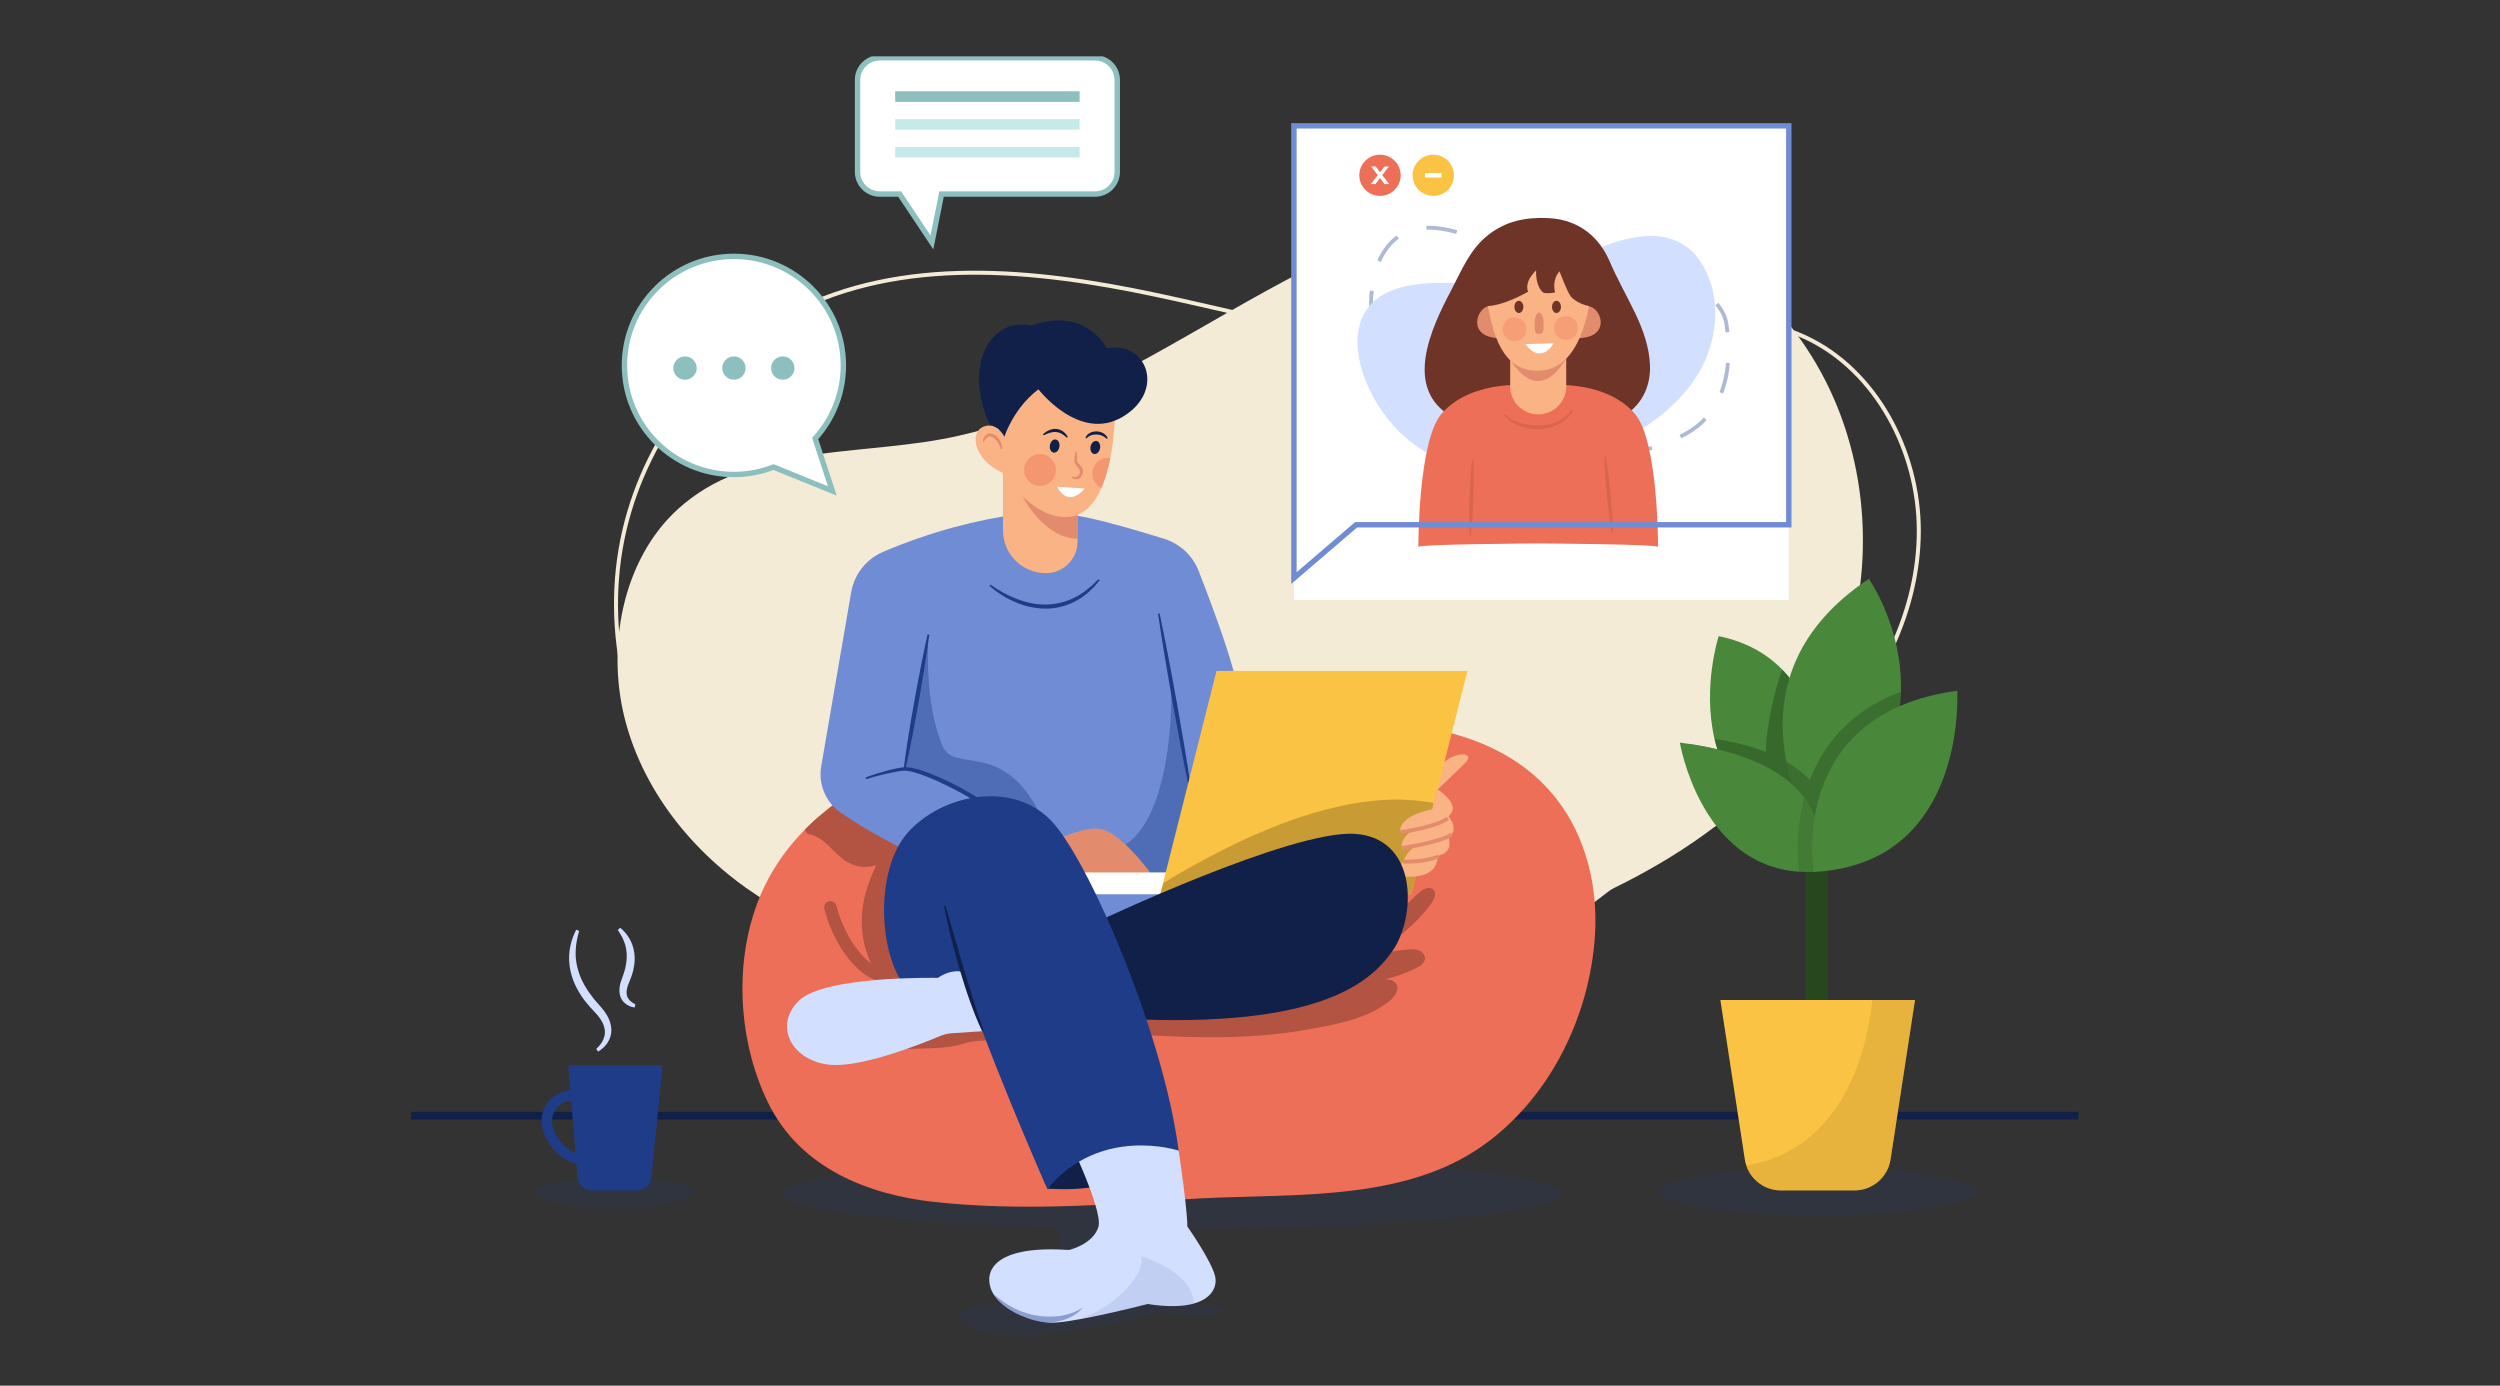 <svg width="258" height="143" viewBox="0 0 258 143" fill="none" xmlns="http://www.w3.org/2000/svg">
<rect x="0" y="0" width="258" height="143" fill="#333333" stroke="none"/>
<mask id="mask0_6024_57287" style="mask-type:alpha" maskUnits="userSpaceOnUse" x="0" y="0" width="258" height="143">
<rect width="257.516" height="143" fill="#C4C4C4"/>
</mask>
<g mask="url(#mask0_6024_57287)">
</g>
<g clip-path="url(#clip0_6024_57287)">
<path d="M168.742 89.709C169.815 88.958 170.922 88.257 172.096 87.656C178.138 84.563 183.795 81.388 188.514 76.515C194.103 70.744 198.021 62.949 198.022 54.771C198.023 46.593 193.606 38.209 186.333 34.817C177.283 30.596 166.929 34.609 157.08 35.621C144.385 36.926 131.763 33.076 119.235 30.417C106.707 27.758 93.092 26.406 81.714 32.259C72.553 36.971 65.806 46.298 64.043 56.689C62.28 67.08 65.542 78.289 72.587 86.048C82.751 97.243 98.739 100.258 113.563 100.972C124.488 101.498 135.446 101.119 146.295 99.841C151.189 99.264 155.77 98.272 160.092 95.847C163.201 94.102 165.854 91.727 168.742 89.709Z" stroke="#F4EBD7" stroke-width="0.414" stroke-miterlimit="10"/>
<path d="M101.468 99.971C93.837 99.072 86.158 97.235 79.415 93.209C72.671 89.183 66.916 82.756 64.67 74.893C62.424 67.03 64.198 57.765 69.979 52.521C77.172 45.996 87.83 47.034 97.197 45.323C109.272 43.117 119.864 35.976 130.696 30.006C141.528 24.035 153.722 19.024 165.83 21.551C175.579 23.586 184.366 30.716 188.846 40.226C193.326 49.736 193.393 61.402 189.021 70.783C182.714 84.317 168.787 91.572 155.301 96.299C145.363 99.782 135.147 102.404 124.782 104.132C120.972 104.767 117.084 105.281 113.246 104.68C109.408 104.078 105.576 102.231 103.201 98.923L101.468 99.971Z" fill="#F4EBD7"/>
<path d="M42.435 115.135H214.5" stroke="#102048" stroke-width="0.797" stroke-miterlimit="10"/>
<path d="M184.602 12.985H133.532V61.921H184.602V12.985Z" fill="white"/>
<g opacity="0.6">
<path opacity="0.6" d="M148.026 43.596C143.411 40.727 141.512 35.967 141.496 31.373C141.482 27.512 143.162 22.749 148.718 23.598C152.453 24.168 155.576 26.442 159.156 27.447C162.054 28.261 165.131 28.023 168.065 27.879C172.665 27.654 177.668 30.317 178.154 33.374C178.806 37.471 178.203 42.011 174.578 44.397C168.23 48.576 155.168 48.034 148.026 43.596Z" stroke="#1F3C88" stroke-width="0.398" stroke-miterlimit="10" stroke-dasharray="3.17 3.17"/>
</g>
<path d="M151.889 48.314C146.514 47.479 142.894 43.841 141.071 39.622C139.538 36.075 139.209 31.038 144.654 29.647C148.314 28.712 152.082 29.584 155.771 29.11C158.757 28.726 161.494 27.305 164.136 26.027C168.279 24.022 173.081 23.194 175.58 27.139C177.802 30.648 177.337 35.466 174.942 39.077C170.748 45.402 160.206 49.606 151.889 48.314Z" fill="#D3DFFF"/>
<path d="M142.416 20.217C143.595 20.217 144.551 19.265 144.551 18.09C144.551 16.915 143.595 15.963 142.416 15.963C141.237 15.963 140.281 16.915 140.281 18.09C140.281 19.265 141.237 20.217 142.416 20.217Z" fill="#EE6F57"/>
<path d="M142.88 18.997L142.413 18.368L141.942 18.997H141.472L142.181 18.076L141.503 17.183H141.976L142.423 17.778L142.869 17.183H143.33L142.648 18.07L143.36 18.997H142.88V18.997Z" fill="white"/>
<path d="M147.915 20.217C149.094 20.217 150.05 19.265 150.05 18.09C150.05 16.915 149.094 15.963 147.915 15.963C146.736 15.963 145.78 16.915 145.78 18.09C145.78 19.265 146.736 20.217 147.915 20.217Z" fill="#FBC343"/>
<path d="M148.774 17.857H147.056V18.323H148.774V17.857Z" fill="white"/>
<path d="M167.408 43.026C162.066 46.074 159.473 45.237 158.632 44.764C157.794 45.237 155.201 46.074 149.859 43.026C144.741 40.104 147.724 33.821 149.74 29.998C150.835 27.922 151.679 25.73 153.6 24.233C155.406 22.825 157.43 22.391 159.804 22.507C163.067 22.668 165.092 24.604 166.093 26.927C166.889 28.775 167.877 30.503 168.747 32.312C169.562 34.008 170.219 35.853 170.28 37.736C170.351 39.925 169.402 41.887 167.408 43.026Z" fill="#6F3428"/>
<path d="M168.681 42.655C165.409 38.988 159.384 39.753 158.743 39.847C158.101 39.753 152.076 38.988 148.804 42.655C146.34 45.417 146.372 56.438 146.372 56.438C146.372 56.166 157.834 56.087 158.743 56.081C159.652 56.087 171.113 56.166 171.113 56.438C171.113 56.438 171.145 45.417 168.681 42.655Z" fill="#EE6F57"/>
<path d="M153.666 31.591C152.383 31.722 151.313 34.838 154.786 34.903L155.617 33.923L153.666 31.591Z" fill="#E28B6D"/>
<path d="M163.849 31.591C165.297 31.667 166.325 34.838 162.852 34.903L162.022 33.923L163.849 31.591Z" fill="#E28B6D"/>
<path d="M158.742 42.763C157.146 42.763 155.851 41.473 155.851 39.883V36.248H161.634V39.883C161.634 41.473 160.339 42.763 158.742 42.763Z" fill="#F9B384"/>
<path d="M161.618 37.019C159.716 40.106 157.785 40.052 155.827 37.126L161.618 37.019Z" fill="#E28B6D"/>
<path d="M164.32 29.283C164.292 29.565 164.258 29.842 164.222 30.117C163.622 34.684 162.058 38.258 158.658 38.258C155.167 38.258 153.952 34.827 153.314 30.055C153.26 29.665 153.214 29.263 153.167 28.855L160.032 26.122L164.32 29.283Z" fill="#F9B384"/>
<path d="M152.61 31.484C154.358 32.072 157.693 30.106 157.693 30.106C157.434 29.358 157.801 28.623 158.53 27.894C158.486 28.635 158.658 29.796 159.323 30.224C159.323 30.224 159.774 30.33 160.471 30.181C160.301 29.334 160.425 28.593 160.943 27.991C160.943 27.991 161.726 30.117 162.112 30.598C162.6 31.206 164.357 32.124 165.93 31.356L163.002 24.753L155.248 24.593L151.741 27.83L152.61 31.484Z" fill="#6F3428"/>
<path d="M156.747 32.302C157.002 32.302 157.209 32.021 157.209 31.673C157.209 31.326 157.002 31.044 156.747 31.044C156.492 31.044 156.285 31.326 156.285 31.673C156.285 32.021 156.492 32.302 156.747 32.302Z" fill="#6F3428"/>
<path d="M160.629 32.302C160.884 32.302 161.091 32.021 161.091 31.673C161.091 31.326 160.884 31.044 160.629 31.044C160.374 31.044 160.167 31.326 160.167 31.673C160.167 32.021 160.374 32.302 160.629 32.302Z" fill="#6F3428"/>
<path d="M159.295 33.37C159.295 33.981 159.344 34.462 158.835 34.476C158.35 34.489 158.374 33.981 158.374 33.37C158.374 32.759 158.58 32.264 158.835 32.264C159.089 32.264 159.295 32.759 159.295 33.37Z" fill="#E28B6D"/>
<path d="M157.412 35.509L160.328 35.428C160.328 35.428 159.11 37.749 157.412 35.509Z" fill="white"/>
<path opacity="0.3" d="M161.609 35.085C162.292 35.085 162.845 34.534 162.845 33.854C162.845 33.175 162.292 32.624 161.609 32.624C160.927 32.624 160.374 33.175 160.374 33.854C160.374 34.534 160.927 35.085 161.609 35.085Z" fill="#EE6F57"/>
<path opacity="0.3" d="M156.301 35.213C156.983 35.213 157.536 34.662 157.536 33.983C157.536 33.303 156.983 32.752 156.301 32.752C155.619 32.752 155.066 33.303 155.066 33.983C155.066 34.662 155.619 35.213 156.301 35.213Z" fill="#EE6F57"/>
<g opacity="0.4">
<path opacity="0.4" d="M155.331 42.746C155.538 42.986 155.799 43.177 156.086 43.322C156.369 43.471 156.671 43.589 156.982 43.675C157.604 43.846 158.252 43.926 158.894 43.897C159.536 43.87 160.173 43.738 160.753 43.472C161.334 43.207 161.841 42.793 162.241 42.278L162.368 42.36C162.204 42.657 161.988 42.927 161.743 43.169C161.492 43.406 161.208 43.608 160.903 43.773C160.289 44.099 159.596 44.252 158.91 44.28C158.223 44.304 157.532 44.211 156.884 43.985C156.56 43.871 156.245 43.731 155.953 43.546C155.666 43.359 155.393 43.13 155.208 42.832L155.331 42.746Z" fill="#6F3428"/>
</g>
<g opacity="0.4">
<path opacity="0.4" d="M152.058 47.423C152.083 48.077 152.085 48.729 152.082 49.382C152.083 50.034 152.065 50.686 152.047 51.338C152.027 51.99 152 52.641 151.96 53.293L151.894 54.269C151.864 54.594 151.841 54.92 151.803 55.245L151.652 55.24C151.635 54.913 151.634 54.587 151.625 54.26L151.623 53.282C151.625 52.629 151.641 51.977 151.663 51.325C151.688 50.674 151.713 50.022 151.756 49.371C151.795 48.72 151.84 48.069 151.907 47.419L152.058 47.423Z" fill="#6F3428"/>
</g>
<g opacity="0.4">
<path opacity="0.4" d="M165.717 47.096C165.827 47.748 165.914 48.403 165.995 49.059C166.081 49.714 166.149 50.37 166.216 51.027C166.281 51.684 166.339 52.342 166.384 53.001L166.446 53.99C166.459 54.32 166.478 54.65 166.483 54.981L166.333 54.995C166.273 54.669 166.229 54.342 166.178 54.016L166.048 53.033C165.965 52.378 165.897 51.721 165.834 51.064C165.773 50.407 165.713 49.749 165.671 49.09C165.625 48.431 165.584 47.772 165.567 47.11L165.717 47.096Z" fill="#6F3428"/>
</g>
<path d="M133.533 12.985V54.158V59.659L139.947 54.158H184.603V12.985H133.533Z" stroke="#708CD5" stroke-width="0.558" stroke-miterlimit="10"/>
<path opacity="0.15" d="M63.378 124.633C67.894 124.633 71.554 123.939 71.554 123.082C71.554 122.225 67.894 121.531 63.378 121.531C58.862 121.531 55.201 122.225 55.201 123.082C55.201 123.939 58.862 124.633 63.378 124.633Z" fill="#1F3C88"/>
<path d="M59.627 120.063C57.858 120.063 55.888 117.483 55.888 115.734C55.888 113.957 57.311 112.511 59.059 112.511C60.807 112.511 62.23 113.957 62.23 115.734C62.23 117.408 61.523 120.063 59.627 120.063ZM59.059 113.583C57.904 113.583 56.964 114.548 56.964 115.734C56.964 117.043 58.557 118.991 59.627 118.991C60.61 118.991 61.154 117.065 61.154 115.734C61.154 114.548 60.214 113.583 59.059 113.583Z" fill="#1F3C88"/>
<path d="M65.743 122.852H61.088C60.315 122.852 59.671 122.261 59.607 121.493L58.644 109.936H68.38L67.223 121.517C67.147 122.275 66.507 122.852 65.743 122.852Z" fill="#1F3C88"/>
<path d="M59.773 96.075C59.447 97.163 59.301 98.282 59.486 99.359C59.578 99.896 59.732 100.42 59.945 100.922C60.164 101.422 60.436 101.902 60.745 102.359C61.066 102.81 61.405 103.252 61.79 103.661C61.881 103.76 61.98 103.882 62.08 104.001C62.177 104.122 62.281 104.235 62.372 104.361L62.63 104.757C62.72 104.886 62.773 105.044 62.844 105.186C62.919 105.327 62.955 105.491 63.002 105.647C63.056 105.801 63.065 105.971 63.084 106.135C63.097 106.217 63.095 106.301 63.087 106.385L63.07 106.634C63.058 106.717 63.036 106.797 63.018 106.878C63 106.96 62.982 107.04 62.947 107.116L62.853 107.343C62.815 107.415 62.773 107.485 62.733 107.554C62.695 107.626 62.646 107.689 62.597 107.753C62.549 107.817 62.504 107.882 62.447 107.938C62.235 108.175 61.999 108.366 61.717 108.525L61.537 108.241C61.935 107.892 62.262 107.422 62.372 106.938C62.394 106.879 62.399 106.817 62.406 106.756C62.412 106.694 62.424 106.634 62.427 106.573L62.419 106.389C62.419 106.328 62.415 106.268 62.397 106.207C62.369 106.087 62.361 105.965 62.306 105.848C62.26 105.731 62.229 105.611 62.157 105.5C62.089 105.389 62.042 105.272 61.962 105.166L61.731 104.844C61.648 104.74 61.55 104.643 61.462 104.542L61.176 104.232C60.972 104.014 60.768 103.795 60.581 103.559C60.384 103.333 60.21 103.085 60.036 102.838C59.708 102.331 59.401 101.803 59.182 101.231C58.966 100.659 58.813 100.06 58.757 99.45C58.632 98.226 58.923 96.998 59.462 95.948L59.773 96.075Z" fill="#D3DFFF"/>
<path d="M64.001 95.744C64.604 96.236 65.096 96.92 65.323 97.71C65.443 98.102 65.493 98.512 65.499 98.919C65.505 99.328 65.439 99.728 65.358 100.12C65.266 100.509 65.135 100.885 64.982 101.247L64.88 101.495C64.85 101.573 64.813 101.651 64.787 101.729L64.722 101.963C64.698 102.041 64.695 102.116 64.679 102.193C64.659 102.272 64.667 102.344 64.664 102.419C64.655 102.496 64.676 102.564 64.682 102.637C64.685 102.712 64.719 102.773 64.734 102.846C64.766 102.909 64.789 102.979 64.833 103.039C64.983 103.292 65.269 103.506 65.569 103.642L65.503 103.971C65.076 103.927 64.678 103.745 64.36 103.409C64.28 103.328 64.22 103.227 64.155 103.132C64.108 103.028 64.042 102.925 64.015 102.814C63.985 102.704 63.947 102.59 63.942 102.479C63.932 102.367 63.914 102.252 63.925 102.145C63.933 102.037 63.927 101.921 63.951 101.819L64.016 101.506C64.042 101.404 64.078 101.309 64.109 101.21C64.142 101.111 64.174 101.009 64.204 100.932C64.339 100.602 64.436 100.262 64.524 99.925C64.605 99.586 64.656 99.243 64.677 98.902C64.693 98.561 64.669 98.221 64.61 97.885C64.491 97.211 64.174 96.576 63.757 95.974L64.001 95.744Z" fill="#D3DFFF"/>
<path opacity="0.15" d="M187.584 125.39C196.615 125.39 203.936 124.31 203.936 122.978C203.936 121.646 196.615 120.566 187.584 120.566C178.552 120.566 171.231 121.646 171.231 122.978C171.231 124.31 178.552 125.39 187.584 125.39Z" fill="#1F3C88"/>
<path d="M188.625 83.695H186.33V106.061H188.625V83.695Z" fill="#27481F"/>
<path d="M188.051 82.192C188.021 83.811 187.87 85.174 187.743 86.055C187.646 86.733 187.564 87.123 187.564 87.123C181.299 85.097 178.424 81.228 177.228 77.324C177.116 76.968 177.021 76.61 176.939 76.254C175.674 70.822 177.37 65.647 177.37 65.647C180.242 66.245 182.366 67.493 183.926 69.099C184.195 69.373 184.444 69.656 184.679 69.95C187.567 73.555 188.12 78.526 188.051 82.192Z" fill="#49883A"/>
<path d="M196.173 71.379C196.048 75.723 194.353 80.782 189.094 85.639C188.692 86.012 188.266 86.385 187.818 86.756C187.771 86.797 187.723 86.835 187.676 86.874C187.676 86.874 186.805 85.601 185.907 83.53C185.895 83.5 185.882 83.472 185.871 83.442C185.557 82.711 185.24 81.881 184.961 80.975C184.731 80.235 184.524 79.446 184.358 78.614C183.726 75.418 183.724 71.628 185.473 67.877C186.785 65.051 189.092 62.249 192.866 59.735C192.866 59.735 196.367 64.717 196.173 71.379Z" fill="#49883A"/>
<path opacity="0.5" d="M189.094 85.639C188.692 86.012 188.266 86.385 187.818 86.756C187.771 86.797 187.723 86.835 187.676 86.874C187.676 86.874 186.805 85.601 185.907 83.53C185.895 83.502 185.883 83.471 185.871 83.442C185.871 83.442 185.871 83.442 185.871 83.442C185.795 83.265 185.719 83.082 185.643 82.895C185.615 82.823 185.586 82.747 185.558 82.674C185.508 82.548 185.459 82.424 185.41 82.293C185.372 82.191 185.335 82.084 185.297 81.978C185.258 81.868 185.218 81.761 185.18 81.648C185.105 81.428 185.031 81.204 184.961 80.975C184.73 80.235 184.524 79.446 184.358 78.614C183.842 76.008 183.745 73.004 184.679 69.95C184.444 69.656 184.195 69.373 183.926 69.099C183.323 70.684 182.343 74.319 182.226 77.598C180.778 77.032 179.036 76.568 176.939 76.254C177.021 76.61 177.116 76.968 177.228 77.324C176.335 77.112 175.369 76.925 174.325 76.771C175.149 79.57 178.454 88.488 187.078 88.621C187.297 88.625 187.519 88.623 187.745 88.615C188.1 88.604 188.464 88.576 188.838 88.533C188.838 88.533 189.225 87.318 189.094 85.639Z" fill="#27481F"/>
<path d="M187.799 88.147C187.799 88.154 187.799 88.162 187.797 88.169C187.792 88.222 187.788 88.274 187.782 88.323C187.777 88.347 187.775 88.37 187.773 88.394C187.769 88.435 187.764 88.473 187.758 88.512C187.743 88.63 187.726 88.739 187.708 88.844C187.698 88.913 187.685 88.979 187.672 89.043C187.558 89.62 187.429 89.963 187.429 89.963C186.816 90.002 186.23 89.999 185.667 89.961C175.457 89.279 173.361 76.636 173.361 76.636C173.69 76.677 174.011 76.722 174.325 76.771C175.369 76.925 176.335 77.112 177.228 77.324C180.918 78.198 183.36 79.517 184.961 80.975C185.443 81.412 185.847 81.864 186.185 82.319C187.132 83.588 187.573 84.891 187.743 86.055C187.779 86.295 187.803 86.529 187.818 86.756C187.85 87.262 187.838 87.731 187.799 88.147Z" fill="#49883A"/>
<path opacity="0.38" d="M196.173 71.379C196.111 73.551 195.655 75.9 194.557 78.316C193.462 80.732 191.724 83.21 189.094 85.639C189.083 85.648 189.073 85.659 189.062 85.667C188.907 85.811 188.748 85.954 188.584 86.098C188.537 86.141 188.49 86.184 188.44 86.227C188.238 86.402 188.031 86.58 187.818 86.756C187.803 86.529 187.78 86.295 187.743 86.055C187.573 84.891 187.132 83.588 186.185 82.319C185.847 81.864 185.443 81.412 184.961 80.975C184.731 80.235 184.524 79.446 184.358 78.614C184.942 78.953 185.458 79.311 185.91 79.684C186.23 79.946 186.514 80.214 186.775 80.486C188.12 76.981 190.828 73.392 196.173 71.379Z" fill="#27481F"/>
<path opacity="0.2" d="M187.799 88.147C187.799 88.154 187.799 88.162 187.797 88.169C187.792 88.222 187.788 88.274 187.782 88.323C187.777 88.347 187.775 88.37 187.773 88.394C187.769 88.435 187.764 88.473 187.758 88.512C187.743 88.63 187.726 88.739 187.708 88.844C187.695 88.913 187.685 88.979 187.672 89.043C187.558 89.62 187.429 89.963 187.429 89.963C186.815 90.002 186.23 89.999 185.666 89.961C185.572 89.26 185.299 86.651 185.907 83.53C185.985 83.133 186.077 82.728 186.185 82.319C187.132 83.588 187.573 84.891 187.743 86.055C187.779 86.295 187.803 86.529 187.818 86.756C187.85 87.262 187.837 87.731 187.799 88.147Z" fill="#27481F"/>
<path d="M197.626 103.202L195.102 119.662C194.82 121.497 193.236 122.851 191.373 122.851H183.795C182.144 122.851 180.711 121.788 180.212 120.268C180.147 120.073 180.098 119.87 180.066 119.662L177.542 103.202H197.626Z" fill="#FBC343"/>
<path d="M187.164 89.983C187.164 89.983 184.399 73.643 201.986 71.288C201.986 71.288 203.089 89.193 187.164 89.983Z" fill="#49883A"/>
<path opacity="0.4" d="M197.626 103.202L195.102 119.662C194.82 121.497 193.236 122.851 191.373 122.851H183.795C182.144 122.851 180.711 121.788 180.212 120.268C190.052 118.697 192.69 108.605 193.223 103.202H197.626Z" fill="#C89B35"/>
<path opacity="0.15" d="M161.059 123.177C161.059 121.166 143.082 119.537 120.907 119.537C98.731 119.537 80.754 121.166 80.754 123.177C80.754 124.808 92.581 126.188 108.882 126.651C110.658 129.552 107.694 133.023 105.423 134.275C101.435 134.473 98.573 134.915 99.024 135.858C101.155 140.317 119.268 135.572 119.268 135.572C119.268 135.572 126.35 136.011 126.35 135.34C126.35 135.031 125.103 134.749 123.052 134.535L123.203 134.526L115.557 126.785C117.307 126.806 119.093 126.817 120.907 126.817C143.082 126.817 161.059 125.187 161.059 123.177Z" fill="#1F3C88"/>
<path d="M164.606 96.437C164.077 105.138 159.674 113.833 152.457 118.618C143.855 124.322 131.827 123.059 122.031 123.786C113.562 124.414 105.028 124.954 96.557 124.056C89.615 123.319 82.614 120.579 79.298 113.865C75.976 107.136 75.617 98.195 78.939 91.384C79.998 89.211 81.415 87.279 83.083 85.594C83.354 85.318 83.636 85.048 83.922 84.784C84.116 84.606 84.312 84.43 84.512 84.259C84.817 83.995 85.131 83.738 85.45 83.487C85.555 83.406 85.661 83.324 85.768 83.243C85.874 83.161 85.981 83.082 86.089 83.003C86.197 82.923 86.304 82.844 86.414 82.767C86.496 82.709 86.577 82.651 86.659 82.593C86.795 82.497 86.932 82.402 87.072 82.31C88.309 81.478 89.613 80.747 90.958 80.119C92.266 79.504 93.613 78.985 94.969 78.565C99.425 77.187 104.079 76.698 108.677 76.096C118.435 74.82 128.369 74.385 138.205 74.391C146.231 74.394 155.268 75.59 160.634 82.454C163.663 86.329 164.909 91.481 164.606 96.437Z" fill="#EE6F57"/>
<path d="M148.083 81.741C148.083 81.741 150.153 79.803 151.25 78.682C152.347 77.561 149.954 77.524 148.774 78.922C147.594 80.319 148.083 81.741 148.083 81.741Z" fill="#F9B384"/>
<path d="M90.958 80.119C89.613 80.747 88.309 81.478 87.072 82.31C86.932 82.402 86.795 82.497 86.659 82.593C86.577 82.651 86.496 82.709 86.414 82.767C86.304 82.844 86.197 82.923 86.089 83.003C85.981 83.082 85.874 83.161 85.768 83.243C85.661 83.324 85.555 83.406 85.45 83.487C85.136 83.736 84.828 83.991 84.525 84.252L84.512 84.259C84.312 84.43 84.116 84.606 83.922 84.784C83.636 85.048 83.354 85.318 83.083 85.594C83.107 85.822 83.255 86.04 83.499 86.09C85.114 86.416 85.923 87.951 87.225 88.823C88.191 89.471 89.332 89.649 90.425 89.278C89.249 91.761 88.6 94.224 89.108 97.003C89.262 97.843 89.53 98.662 89.896 99.434C88.383 98.315 86.926 95.918 86.327 93.487C86.242 93.142 85.892 92.925 85.546 93.016C85.2 93.1 84.989 93.448 85.073 93.793C85.815 96.803 87.704 99.695 89.665 100.826C90.133 101.095 90.607 101.267 91.077 101.345C91.466 101.842 91.899 102.303 92.376 102.716L95.276 103.524L97.643 88.304L90.958 80.119Z" fill="#B35341"/>
<path d="M99.365 90.34C93.368 88.013 89.204 85.539 86.787 83.891C85.221 82.823 84.428 80.94 84.749 79.076L87.842 61.117C88.16 59.269 89.39 57.697 91.12 56.958C96.082 54.839 100.912 53.628 105.174 53.04C105.174 53.04 107.562 52.848 110.607 53.148C112.611 53.344 117.199 54.691 120.115 55.593C121.763 56.103 123.085 57.333 123.709 58.935C124.932 62.075 126.918 67.378 127.552 70.243C129.739 80.14 129.381 79.408 129.381 79.408L131.64 94.628L107.649 95.968L101.516 93.181L99.365 90.34Z" fill="#708CD5"/>
<path d="M114.211 35.944C114.211 35.944 112.087 31.603 106.439 33.586C102.35 32.702 99.23 37.525 102.243 44.09L107.918 45.403L114.211 35.944Z" fill="#102048"/>
<path d="M111.199 48.217V55.896C111.199 57.692 109.736 59.15 107.933 59.15C105.489 59.15 103.507 57.175 103.507 54.74V48.217H111.199Z" fill="#F9B384"/>
<path d="M111.199 51.403V55.591C107.771 55.608 105.497 51.192 105.497 51.192L111.199 51.403Z" fill="#E28B6D"/>
<path d="M114.59 47.25C114.383 48.313 114.089 49.402 113.665 50.361C112.925 52.044 111.795 53.325 110.069 53.362C106.031 53.448 102.915 47.949 102.915 47.949L103.561 40.446L106.627 37.016L115.072 42.215C115.072 42.215 115.096 44.654 114.59 47.25Z" fill="#F9B384"/>
<path d="M103.426 45.752C103.426 45.752 104.26 42.376 107.165 40.178C107.165 40.178 111.387 45.671 115.852 43.019C120.317 40.366 118.38 35.141 114.211 35.944L109.424 35.408L103.426 37.311L102.404 42L103.426 45.752Z" fill="#102048"/>
<path opacity="0.4" d="M107.665 84.665C103.597 75.906 98.468 80.086 97.213 76.871C95.455 72.365 95.788 67.268 95.779 65.724L93.328 79.47C93.328 79.47 98.799 79.988 100.822 83.27L107.665 84.665Z" fill="#1F3C88"/>
<path d="M95.903 65.489C95.751 66.665 95.571 67.837 95.385 69.007C95.204 70.178 94.992 71.343 94.797 72.512C94.593 73.679 94.378 74.844 94.149 76.006L93.798 77.749C93.671 78.328 93.553 78.909 93.417 79.486L93.239 79.455C93.31 78.866 93.4 78.28 93.48 77.693L93.751 75.936C93.936 74.766 94.136 73.598 94.346 72.432C94.565 71.268 94.767 70.101 95.001 68.939C95.229 67.776 95.464 66.615 95.725 65.458L95.903 65.489Z" fill="#1F3C88"/>
<path d="M119.673 63.315C119.999 64.843 120.3 66.374 120.594 67.907C120.894 69.439 121.164 70.976 121.45 72.511C121.723 74.047 121.99 75.585 122.25 77.124L122.625 79.435C122.741 80.207 122.865 80.978 122.973 81.751L122.807 81.78C122.639 81.018 122.488 80.252 122.329 79.487L121.88 77.19C121.59 75.656 121.307 74.121 121.03 72.585C120.767 71.047 120.487 69.511 120.237 67.971C119.981 66.431 119.732 64.89 119.508 63.345L119.673 63.315Z" fill="#1F3C88"/>
<path opacity="0.4" d="M120.81 70.404C121.097 73.191 120.666 87.625 113.925 87.839L113.996 90.984L124.611 90.34L120.81 70.404Z" fill="#1F3C88"/>
<path d="M106.949 87.446C111.737 85.41 112.652 85.486 113.297 85.517C115.502 85.624 118.676 90.019 118.676 90.019L118.622 90.823H106.519L106.949 87.446Z" fill="#E28B6D"/>
<path d="M125.364 90.037H110.464V92.288H125.364V90.037Z" fill="white"/>
<path d="M145.626 92.289H119.734L125.544 69.237H151.436L145.626 92.289Z" fill="#FBC343"/>
<path d="M147.973 82.862C145.411 82.48 137.127 80.765 120.057 91.126L119.662 92.556L145.626 92.289L147.973 82.862Z" fill="#C89B35"/>
<path d="M148.464 87.982C148.302 89.067 148.248 90.662 144.873 90.461L143.878 89.952L144.819 88.92L146.85 87.888L148.464 87.982Z" fill="#F9B384"/>
<path d="M148.782 85.053C148.782 85.053 150.629 87.457 148.773 88.197C146.756 89.001 144.819 88.92 144.819 88.92C145.68 86.509 148.477 86.669 148.477 86.669L148.782 85.053Z" fill="#F9B384"/>
<path d="M148.836 83.499C148.836 83.499 151.382 85.857 149.015 86.517C145.672 87.451 144.64 87.518 144.64 87.518C144.461 85.749 147.778 84.606 147.778 84.606L148.836 83.499Z" fill="#F9B384"/>
<path d="M148.316 81.444C148.316 81.444 151.794 83.552 148.531 84.731C145.267 85.91 144.496 85.892 144.496 85.892C144.317 84.124 147.814 83.516 147.814 83.516L148.316 81.444Z" fill="#F9B384"/>
<path d="M144.496 85.892C144.496 85.892 148.289 85.356 149.418 84.445" stroke="#E28B6D" stroke-width="0.398" stroke-miterlimit="10"/>
<path d="M144.64 87.518C144.64 87.518 148.585 86.964 149.822 86.107" stroke="#E28B6D" stroke-width="0.398" stroke-miterlimit="10"/>
<path d="M144.819 88.92C144.819 88.92 147.159 89.001 148.477 88.358" stroke="#E28B6D" stroke-width="0.398" stroke-miterlimit="10"/>
<path d="M108.079 122.71C108.474 122.496 114.713 123.853 121.635 118.744L112.705 116.208L108.079 122.71Z" fill="#102048"/>
<path d="M147.728 93.202C148.025 92.78 148.281 92.158 147.907 91.802C147.517 91.429 146.88 91.757 146.472 92.109C145.751 92.726 145.097 93.404 144.492 94.124L129.417 96.915L108.761 101.916L112.313 106.433C122.641 107.183 128.523 107.376 134.986 106.239C138.281 105.66 141.226 105.063 143.423 103.28C143.946 102.853 144.44 102.137 144.1 101.556C143.87 101.164 143.393 101.061 142.913 101.065C144.017 100.806 145.088 100.426 146.106 99.931C146.56 99.713 147.065 99.37 147.055 98.868C147.048 98.508 146.756 98.203 146.42 98.075C146.084 97.946 145.714 97.957 145.355 97.983C143.978 98.085 142.616 98.386 141.323 98.87C143.677 97.232 146.071 95.537 147.728 93.202ZM141.29 98.891C141.29 98.887 141.292 98.885 141.297 98.881C141.303 98.879 141.312 98.876 141.318 98.872C141.31 98.879 141.299 98.885 141.29 98.891Z" fill="#B35341"/>
<path d="M113.135 95.164C113.135 95.164 133.254 85.624 139.816 86.053C146.379 86.482 146.164 94.628 143.689 98.165C141.215 101.702 135.405 106.418 113.996 105.025L113.135 95.164Z" fill="#102048"/>
<path d="M123.203 134.526C122.115 134.833 120.57 134.908 118.444 134.571C118.444 134.571 115.69 135.283 112.978 135.842C111.143 136.222 109.329 136.53 108.402 136.5C108.322 136.498 108.243 136.494 108.161 136.488C106.381 136.361 104.139 135.437 102.95 134.117C102.947 134.112 102.945 134.108 102.941 134.106C102.614 133.741 102.366 133.345 102.233 132.929C101.587 130.927 102.952 128.498 110.338 128.997C110.338 128.997 112.776 128.427 113.351 126.639C113.925 124.854 109.693 116.279 109.693 116.279L115.718 112.206L121.635 118.744C121.635 118.744 122.532 124.639 122.532 126.569C122.532 126.569 125.041 130.142 125.4 131.714C125.63 132.717 125.127 133.984 123.203 134.526Z" fill="#D3DFFF"/>
<path d="M89.329 80.234C90.019 79.969 90.722 79.756 91.433 79.559C91.789 79.462 92.147 79.371 92.512 79.3C92.694 79.263 92.878 79.232 93.065 79.207C93.159 79.194 93.252 79.184 93.349 79.177C93.453 79.172 93.554 79.173 93.651 79.182C94.424 79.263 95.124 79.505 95.82 79.761C96.513 80.024 97.191 80.319 97.856 80.637C98.524 80.952 99.173 81.302 99.812 81.669C100.451 82.037 101.079 82.423 101.69 82.836C102.904 83.671 104.072 84.587 105.077 85.668L104.949 85.795C104.408 85.308 103.845 84.847 103.26 84.415C102.679 83.978 102.077 83.568 101.463 83.179C100.243 82.385 98.962 81.687 97.658 81.043C97.006 80.721 96.342 80.424 95.667 80.158C94.993 79.907 94.303 79.638 93.616 79.546C93.53 79.534 93.448 79.531 93.368 79.531C93.283 79.535 93.194 79.542 93.106 79.551C92.929 79.571 92.75 79.596 92.572 79.627C92.216 79.689 91.859 79.761 91.504 79.841C90.793 80.002 90.085 80.189 89.39 80.404L89.329 80.234Z" fill="#1F3C88"/>
<path d="M92.91 108.294C95.33 108.133 97.709 108.306 99.436 107.704C101.283 107.061 106.107 107.49 106.107 107.49L103.453 103.685L92.695 106.364L92.91 108.294Z" fill="#B35341"/>
<path d="M93.017 101.273C90.543 97.307 90.543 89.483 93.663 85.946C97.228 81.903 104.851 80.372 108.832 85.088C112.813 89.804 120.128 107.061 121.635 118.744C121.635 118.744 113.566 116.065 108.079 122.71C108.079 122.71 100.871 106.311 99.365 100.308L95.276 103.524L93.017 101.273Z" fill="#1F3C88"/>
<path d="M99.365 100.309C99.365 100.309 98.289 99.915 96.783 100.916C96.783 100.916 85.02 100.666 82.402 103.31C79.784 105.954 81.793 109.491 85.63 109.884C88.85 110.214 95.102 107.725 97.028 106.916C97.42 106.752 97.835 106.653 98.259 106.626L101.445 106.418L99.365 100.309Z" fill="#D3DFFF"/>
<path d="M104.062 45.97C104.062 45.97 103.273 43.365 101.538 44.017C99.802 44.668 100.726 48.059 104.152 49.002L104.062 45.97Z" fill="#F9B384"/>
<path d="M102.214 60.334C103.071 60.936 103.983 61.454 104.952 61.821C105.919 62.182 106.94 62.411 107.964 62.387C108.985 62.375 109.997 62.124 110.91 61.658L111.254 61.484C111.366 61.423 111.469 61.345 111.578 61.276C111.792 61.133 112.014 60.999 112.205 60.824L112.508 60.58L112.659 60.458C112.709 60.415 112.752 60.367 112.799 60.322C112.983 60.138 113.169 59.956 113.358 59.775L113.487 59.883C113.317 60.086 113.145 60.289 112.97 60.49C112.925 60.54 112.884 60.593 112.837 60.641L112.691 60.778L112.399 61.053C112.209 61.244 111.986 61.395 111.769 61.554C111.659 61.632 111.554 61.718 111.439 61.788L111.087 61.989C110.143 62.519 109.055 62.805 107.968 62.812C106.881 62.814 105.802 62.579 104.816 62.156C103.826 61.738 102.915 61.158 102.11 60.466L102.214 60.334Z" fill="#1F3C88"/>
<path d="M97.582 93.465L98.514 96.715C98.831 97.796 99.128 98.882 99.459 99.958C99.784 101.036 100.107 102.114 100.447 103.186C100.617 103.722 100.785 104.26 100.972 104.79C101.063 105.056 101.145 105.326 101.241 105.59C101.338 105.854 101.431 106.119 101.522 106.386L101.367 106.45C101.127 105.938 100.902 105.418 100.689 104.893C100.478 104.368 100.285 103.837 100.09 103.306C99.708 102.241 99.37 101.162 99.05 100.078C98.74 98.992 98.433 97.905 98.163 96.809C97.891 95.713 97.633 94.614 97.418 93.504L97.582 93.465Z" fill="#102048"/>
<path opacity="0.1" d="M123.203 134.526C122.114 134.833 120.57 134.908 118.444 134.571C118.444 134.571 113.889 135.733 111.011 136.189C113.969 135.599 118.273 131.955 117.789 129.65C122.038 131.044 123.195 133.161 123.203 134.526Z" fill="#1F3C88"/>
<path opacity="0.4" d="M111.763 134.929C111.214 135.602 110.396 136.059 109.538 136.288C109.088 136.408 108.626 136.472 108.161 136.487C106.381 136.361 104.139 135.437 102.949 134.117C102.947 134.112 102.945 134.108 102.941 134.106C102.814 133.934 102.696 133.756 102.592 133.572C103.225 134.159 103.913 134.64 104.656 135.006C105.028 135.182 105.405 135.351 105.798 135.469C105.99 135.542 106.19 135.585 106.388 135.641C106.584 135.701 106.788 135.724 106.99 135.761C108.598 136.031 110.304 135.864 111.763 134.929Z" fill="#1F3C88"/>
<path d="M103.282 46.34C103.242 46.106 103.132 45.888 103.002 45.688C102.869 45.491 102.711 45.307 102.528 45.178C102.344 45.051 102.145 44.987 101.978 45.077C101.802 45.165 101.662 45.378 101.54 45.594L101.421 45.553C101.472 45.298 101.567 45.019 101.834 44.834C101.966 44.742 102.146 44.71 102.303 44.738C102.46 44.766 102.598 44.834 102.714 44.918C102.947 45.088 103.117 45.309 103.241 45.551C103.361 45.792 103.447 46.064 103.409 46.343L103.282 46.34Z" fill="#E28B6D"/>
<path d="M112.898 46.848C113.167 46.903 113.447 46.647 113.522 46.277C113.598 45.908 113.441 45.563 113.172 45.509C112.903 45.454 112.623 45.71 112.547 46.079C112.472 46.449 112.629 46.793 112.898 46.848Z" fill="#102048"/>
<path d="M108.73 46.706C109.002 46.75 109.271 46.484 109.332 46.111C109.393 45.739 109.222 45.401 108.951 45.357C108.68 45.313 108.411 45.58 108.35 45.952C108.289 46.325 108.459 46.662 108.73 46.706Z" fill="#102048"/>
<path d="M111.107 46.616C111.133 46.92 111.145 47.223 111.149 47.52C111.161 47.633 111.213 47.73 111.309 47.833C111.4 47.935 111.519 48.042 111.621 48.191C111.672 48.265 111.713 48.359 111.733 48.451C111.754 48.543 111.757 48.634 111.751 48.724C111.735 48.903 111.672 49.078 111.553 49.222C111.495 49.295 111.417 49.355 111.332 49.399C111.243 49.437 111.149 49.461 111.057 49.456C110.873 49.448 110.715 49.377 110.584 49.285L110.643 49.175C110.783 49.22 110.922 49.255 111.045 49.232C111.167 49.215 111.264 49.15 111.328 49.05C111.46 48.855 111.479 48.549 111.352 48.366C111.286 48.26 111.176 48.161 111.072 48.03C110.967 47.907 110.866 47.72 110.873 47.525C110.896 47.214 110.934 46.909 110.981 46.605L111.107 46.616Z" fill="#E28B6D"/>
<path d="M107.639 44.821C107.81 44.651 108.014 44.509 108.243 44.408C108.471 44.306 108.729 44.249 108.992 44.265C109.254 44.28 109.511 44.378 109.716 44.53C109.923 44.681 110.082 44.877 110.2 45.088L110.1 45.165C109.922 45.014 109.751 44.872 109.563 44.767C109.376 44.663 109.176 44.599 108.969 44.584C108.552 44.553 108.127 44.718 107.713 44.923L107.639 44.821Z" fill="#102048"/>
<path d="M112.017 45.188C112.088 44.96 112.278 44.78 112.488 44.673C112.7 44.563 112.938 44.516 113.174 44.52C113.41 44.525 113.648 44.586 113.853 44.706C114.059 44.824 114.229 45.006 114.318 45.217L114.212 45.286C113.92 44.993 113.552 44.853 113.166 44.84C112.785 44.831 112.382 44.936 112.13 45.244L112.017 45.188Z" fill="#102048"/>
<path d="M109.079 50.222L111.933 50.424C111.933 50.425 110.341 52.528 109.079 50.222Z" fill="white"/>
<path opacity="0.4" d="M114.59 47.25C114.383 48.313 114.089 49.402 113.665 50.361C113.108 50.099 112.722 49.533 112.722 48.877C112.722 47.971 113.463 47.235 114.373 47.235C114.446 47.235 114.519 47.239 114.59 47.25Z" fill="#EE6F57"/>
<path opacity="0.4" d="M107.326 50.146C108.237 50.146 108.976 49.41 108.976 48.503C108.976 47.595 108.237 46.859 107.326 46.859C106.415 46.859 105.676 47.595 105.676 48.503C105.676 49.41 106.415 50.146 107.326 50.146Z" fill="#EE6F57"/>
<path d="M84.125 45.254C85.934 43.258 87.036 40.614 87.036 37.713C87.036 31.497 81.978 26.458 75.739 26.458C69.5 26.458 64.442 31.497 64.442 37.713C64.442 43.929 69.5 48.968 75.739 48.968C77.184 48.968 78.564 48.695 79.834 48.202L85.898 50.668L84.125 45.254Z" fill="white" stroke="#8CBFBE" stroke-width="0.558" stroke-miterlimit="10"/>
<path d="M70.695 39.186C71.361 39.186 71.901 38.648 71.901 37.984C71.901 37.321 71.361 36.782 70.695 36.782C70.029 36.782 69.489 37.321 69.489 37.984C69.489 38.648 70.029 39.186 70.695 39.186Z" fill="#8CBFBE"/>
<path d="M75.739 39.186C76.406 39.186 76.946 38.648 76.946 37.984C76.946 37.321 76.406 36.782 75.739 36.782C75.073 36.782 74.533 37.321 74.533 37.984C74.533 38.648 75.073 39.186 75.739 39.186Z" fill="#8CBFBE"/>
<path d="M80.784 39.186C81.45 39.186 81.99 38.648 81.99 37.984C81.99 37.321 81.45 36.782 80.784 36.782C80.118 36.782 79.577 37.321 79.577 37.984C79.577 38.648 80.118 39.186 80.784 39.186Z" fill="#8CBFBE"/>
<path d="M113.01 5.963H90.79C89.53 5.963 88.499 6.99 88.499 8.246V17.745C88.499 19 89.531 20.027 90.79 20.027H92.842L96.177 25.022L97.169 20.027H113.01C114.27 20.027 115.301 19 115.301 17.745V8.246C115.301 6.99 114.27 5.963 113.01 5.963Z" fill="white" stroke="#8CBFBE" stroke-width="0.558" stroke-miterlimit="10"/>
<path d="M111.417 9.421H92.383V10.51H111.417V9.421Z" fill="#8CBFBE"/>
<path d="M111.417 12.293H92.383V13.383H111.417V12.293Z" fill="#C6EAE9"/>
<path d="M111.417 15.165H92.383V16.255H111.417V15.165Z" fill="#C6EAE9"/>
</g>
<defs>
<clipPath id="clip0_6024_57287">
<rect width="172.065" height="131.955" fill="white" transform="translate(42.435 5.813)"/>
</clipPath>
</defs>
</svg>
